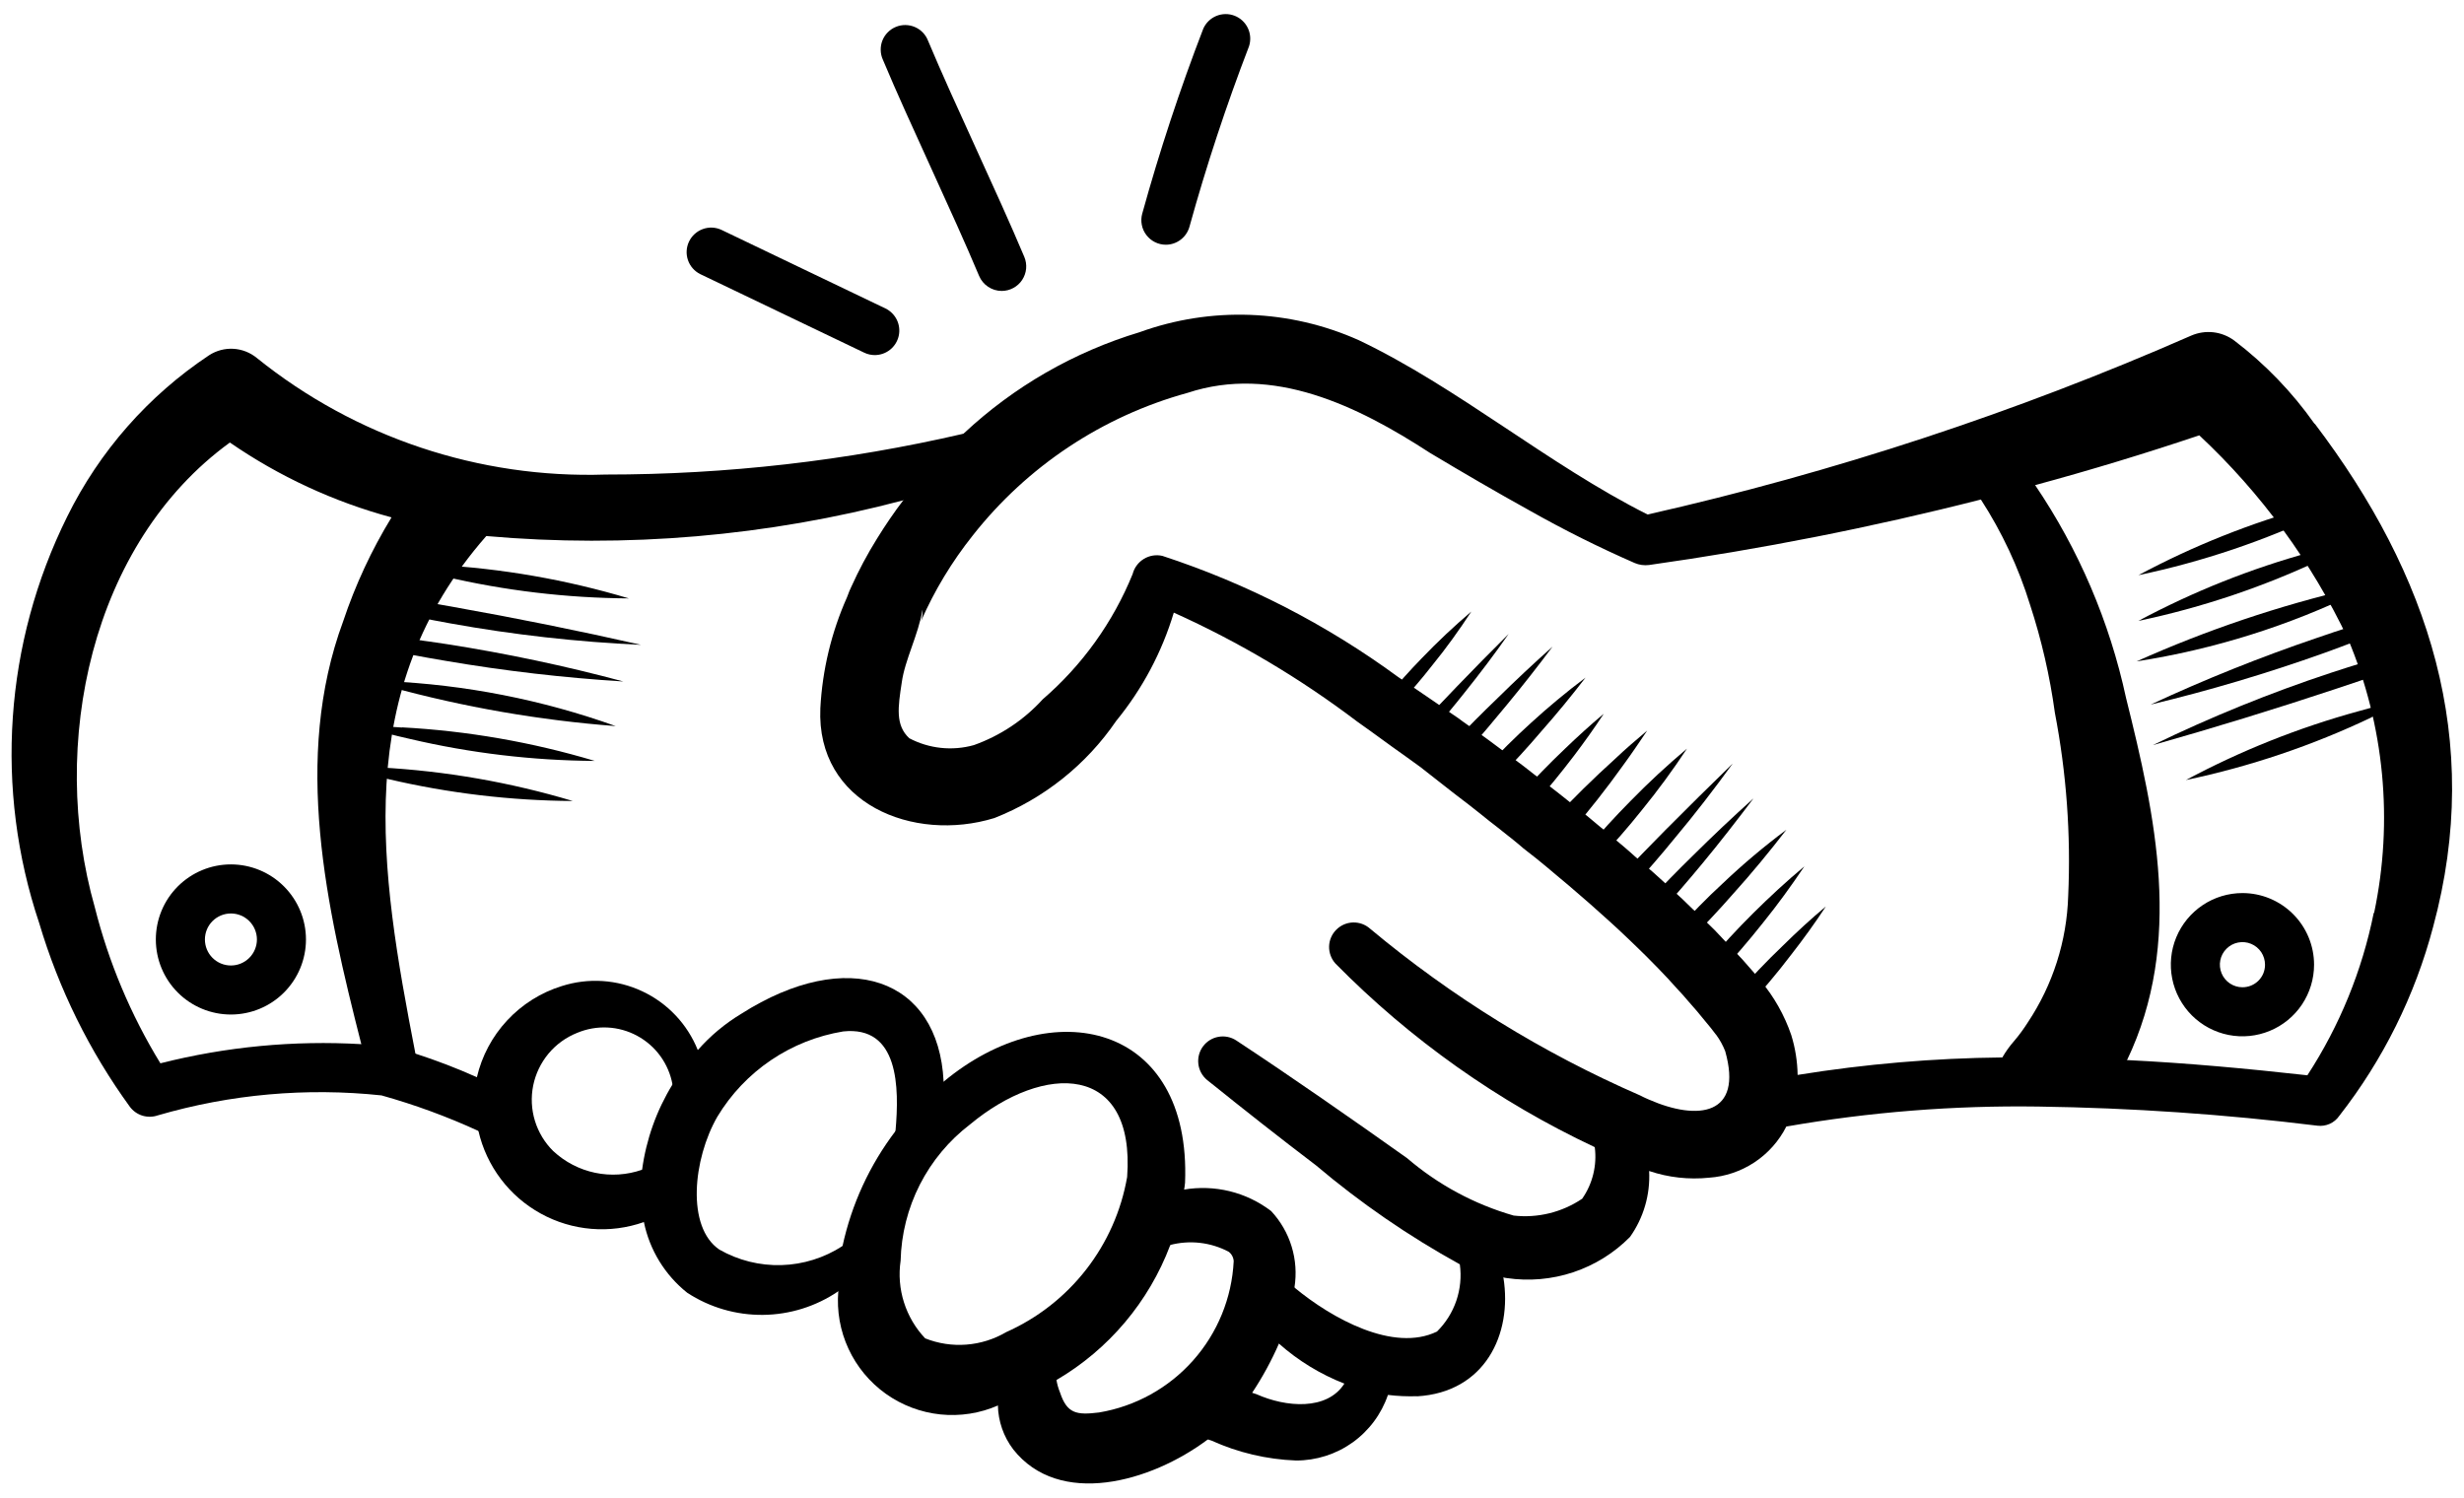 <svg xmlns="http://www.w3.org/2000/svg" fill="none" viewBox="0 0 74 45" height="45" width="74">
<path fill="black" d="M30.288 14.215C29.266 14.495 28.205 14.77 27.13 15.026C23.048 16.107 18.81 16.47 14.605 16.1C13.644 15.985 12.693 15.798 11.761 15.54C10.025 15.072 8.383 14.311 6.904 13.291C2.725 16.327 1.458 22.373 2.847 27.25C3.263 28.902 3.927 30.482 4.817 31.936C6.787 31.437 8.823 31.243 10.853 31.361C10.902 31.361 10.953 31.361 11 31.361C11.501 31.401 11.997 31.497 12.478 31.646C13.104 31.848 13.719 32.084 14.32 32.353C14.541 32.441 14.762 32.539 14.983 32.628C15.159 32.71 15.297 32.859 15.365 33.042C15.433 33.224 15.426 33.427 15.347 33.605C15.307 33.693 15.249 33.773 15.178 33.839C15.108 33.905 15.024 33.956 14.933 33.99C14.842 34.024 14.746 34.039 14.649 34.036C14.552 34.032 14.457 34.009 14.369 33.968C13.428 33.536 12.454 33.179 11.458 32.9C9.2 32.66 6.918 32.864 4.739 33.5C4.589 33.552 4.427 33.554 4.276 33.508C4.125 33.461 3.993 33.367 3.899 33.24C2.686 31.57 1.766 29.705 1.178 27.727C-0.17 23.706 0.132 19.315 2.018 15.517C2.986 13.553 4.457 11.881 6.281 10.669C6.498 10.529 6.753 10.461 7.011 10.476C7.269 10.492 7.515 10.588 7.715 10.753C10.674 13.136 14.389 14.377 18.187 14.253C21.807 14.254 25.416 13.842 28.943 13.025H28.948C29.257 12.956 29.572 12.878 29.881 12.799C30.067 12.751 30.265 12.777 30.432 12.873C30.599 12.968 30.722 13.125 30.776 13.31C30.829 13.495 30.808 13.694 30.717 13.864C30.626 14.033 30.472 14.161 30.289 14.219"></path>
<path fill="black" d="M69.51 12.727C68.839 11.775 68.026 10.932 67.099 10.227C66.915 10.091 66.699 10.006 66.472 9.98C66.246 9.955 66.016 9.989 65.807 10.08C60.548 12.387 55.081 14.186 49.481 15.453C46.495 13.953 43.788 11.637 40.807 10.217C38.727 9.287 36.368 9.201 34.226 9.977C32.255 10.571 30.449 11.611 28.946 13.017C28.28 13.625 27.673 14.294 27.134 15.017C26.849 15.39 26.589 15.774 26.343 16.171C26.05 16.641 25.789 17.13 25.562 17.635C25.524 17.713 25.491 17.794 25.462 17.876C25.452 17.896 25.447 17.92 25.437 17.94C24.969 18.992 24.698 20.12 24.637 21.27C24.51 24.139 27.432 25.317 29.863 24.57C31.348 23.986 32.623 22.969 33.523 21.651C34.308 20.692 34.896 19.587 35.252 18.4C37.205 19.279 39.052 20.377 40.758 21.671C40.891 21.765 41.023 21.858 41.158 21.956C41.379 22.113 41.6 22.275 41.821 22.437C41.954 22.531 42.086 22.629 42.221 22.722C42.378 22.835 42.53 22.948 42.683 23.056C42.702 23.071 42.717 23.086 42.737 23.1C42.865 23.2 42.992 23.3 43.12 23.4C43.312 23.547 43.508 23.7 43.704 23.857L44.097 24.157C44.308 24.324 44.524 24.491 44.74 24.668C44.873 24.768 45.005 24.874 45.14 24.982C45.346 25.144 45.553 25.306 45.754 25.482C45.881 25.582 46.009 25.682 46.137 25.782C46.343 25.949 46.545 26.116 46.746 26.288C46.869 26.388 46.992 26.494 47.115 26.597C47.321 26.774 47.527 26.951 47.734 27.132C47.857 27.24 47.98 27.348 48.097 27.456C48.259 27.598 48.412 27.741 48.569 27.883C48.687 27.996 48.805 28.104 48.923 28.217C49.1 28.389 49.277 28.556 49.449 28.728C49.562 28.846 49.675 28.959 49.793 29.077C49.993 29.283 50.186 29.489 50.373 29.701C50.486 29.819 50.594 29.941 50.697 30.064C50.879 30.264 51.051 30.471 51.218 30.678C51.326 30.806 51.434 30.938 51.532 31.071L51.542 31.081C51.653 31.232 51.743 31.397 51.812 31.572C52.357 33.502 50.997 33.672 49.523 33.026C49.494 33.011 49.459 32.997 49.423 32.982C49.369 32.957 49.315 32.933 49.261 32.903C46.331 31.628 43.599 29.941 41.147 27.893C41.006 27.767 40.822 27.701 40.633 27.706C40.444 27.712 40.265 27.79 40.132 27.924C39.998 28.057 39.921 28.237 39.916 28.426C39.912 28.615 39.98 28.799 40.106 28.939C42.356 31.223 44.994 33.091 47.896 34.455C48.063 34.543 48.235 34.627 48.402 34.71C48.767 34.892 49.144 35.046 49.532 35.172C50.108 35.366 50.72 35.434 51.325 35.372C51.812 35.339 52.282 35.18 52.69 34.911C53.097 34.642 53.427 34.271 53.648 33.835C56.147 33.399 58.681 33.198 61.217 33.235C64.02 33.275 66.819 33.467 69.601 33.81C69.726 33.825 69.853 33.806 69.969 33.754C70.084 33.702 70.182 33.619 70.254 33.515C71.569 31.833 72.528 29.901 73.073 27.837C74.595 22.223 72.95 17.248 69.517 12.724M71.29 27.414C70.941 29.153 70.264 30.81 69.296 32.296C67.496 32.096 65.696 31.928 63.879 31.839C62.636 31.775 61.389 31.745 60.141 31.76C58.079 31.78 56.022 31.956 53.987 32.285C53.98 31.878 53.916 31.474 53.795 31.085C53.592 30.493 53.283 29.944 52.882 29.464C52.808 29.364 52.73 29.272 52.646 29.179C52.446 28.943 52.246 28.722 52.037 28.506C51.943 28.406 51.845 28.306 51.752 28.206L51.497 27.936C51.384 27.828 51.276 27.715 51.163 27.612C51.05 27.509 50.952 27.401 50.844 27.312C50.638 27.106 50.432 26.912 50.22 26.722C50.132 26.634 50.038 26.55 49.95 26.472C49.764 26.3 49.577 26.133 49.385 25.972C49.292 25.884 49.198 25.8 49.105 25.726C48.874 25.515 48.638 25.319 48.405 25.126C48.297 25.026 48.184 24.934 48.071 24.846C47.835 24.646 47.594 24.446 47.349 24.252C47.29 24.203 47.226 24.152 47.163 24.105C46.903 23.894 46.637 23.688 46.372 23.486C46.284 23.413 46.19 23.344 46.102 23.28C45.871 23.094 45.635 22.917 45.402 22.745C45.294 22.661 45.186 22.583 45.078 22.504C44.837 22.322 44.597 22.146 44.351 21.969C44.257 21.9 44.164 21.831 44.071 21.769C43.978 21.707 43.879 21.631 43.786 21.563C43.668 21.484 43.55 21.401 43.432 21.322C43.332 21.253 43.232 21.184 43.132 21.111C42.877 20.939 42.616 20.762 42.361 20.585L41.992 20.335C39.839 18.755 37.448 17.526 34.91 16.696C34.719 16.652 34.519 16.685 34.352 16.787C34.185 16.889 34.064 17.052 34.016 17.241C33.427 18.691 32.501 19.981 31.316 21.003C30.75 21.625 30.04 22.097 29.248 22.379C28.599 22.561 27.904 22.487 27.308 22.173C26.885 21.78 26.969 21.24 27.082 20.498C27.175 19.816 27.582 19.064 27.706 18.308C27.714 18.424 27.699 18.541 27.662 18.652C28.066 17.732 28.588 16.869 29.214 16.083C30.851 14.003 33.111 12.502 35.663 11.8C38.232 10.95 40.771 12.188 42.942 13.6C43.934 14.194 44.936 14.779 45.948 15.339C46.97 15.916 48.021 16.441 49.096 16.911C49.23 16.968 49.378 16.988 49.523 16.97C52.883 16.496 56.215 15.839 59.503 15C60.043 14.867 60.589 14.72 61.129 14.568C62.779 14.121 64.419 13.623 66.05 13.075C67.909 14.812 69.424 16.885 70.514 19.185C71.609 21.786 71.884 24.66 71.3 27.422"></path>
<path fill="black" d="M49.528 35.177C49.563 35.881 49.361 36.576 48.953 37.151C48.476 37.634 47.892 37.997 47.248 38.212C46.605 38.426 45.919 38.486 45.248 38.386C45.214 38.382 45.181 38.376 45.148 38.366C44.696 38.295 44.257 38.163 43.841 37.973C42.307 37.128 40.861 36.133 39.524 35.002C38.424 34.167 37.334 33.307 36.253 32.438C36.107 32.318 36.013 32.146 35.99 31.959C35.967 31.771 36.016 31.582 36.128 31.43C36.24 31.278 36.406 31.174 36.591 31.141C36.777 31.107 36.969 31.146 37.127 31.249C38.797 32.349 40.619 33.621 42.259 34.785C43.189 35.583 44.281 36.171 45.459 36.509C46.183 36.591 46.913 36.411 47.517 36.003C47.831 35.552 47.965 35.001 47.895 34.456C47.879 34.236 47.85 34.018 47.807 33.803C47.782 33.665 47.805 33.523 47.87 33.399C47.936 33.276 48.042 33.178 48.17 33.122C48.298 33.066 48.442 33.055 48.577 33.09C48.713 33.125 48.833 33.205 48.917 33.317C49.286 33.868 49.498 34.51 49.531 35.173"></path>
<path fill="black" d="M42.552 41.935C42.262 41.944 41.971 41.931 41.683 41.896C41.235 41.835 40.797 41.721 40.376 41.557C39.656 41.276 38.991 40.87 38.412 40.357C38.12 40.1 37.851 39.819 37.607 39.517C37.489 39.369 37.432 39.182 37.448 38.994C37.463 38.805 37.55 38.63 37.69 38.503C37.831 38.377 38.014 38.309 38.203 38.313C38.392 38.317 38.572 38.392 38.707 38.525C38.765 38.574 38.825 38.625 38.883 38.677C39.998 39.6 41.85 40.627 43.156 39.993C43.419 39.733 43.618 39.416 43.737 39.067C43.856 38.717 43.893 38.345 43.843 37.979C43.848 37.763 43.853 37.542 43.863 37.316C43.867 37.209 43.907 37.107 43.977 37.027C44.046 36.946 44.141 36.891 44.246 36.872C44.351 36.852 44.459 36.869 44.553 36.92C44.647 36.97 44.721 37.051 44.763 37.149C44.953 37.535 45.084 37.947 45.151 38.372C45.426 40.072 44.596 41.82 42.558 41.938"></path>
<path fill="black" d="M41.762 41.366C41.756 41.545 41.73 41.723 41.683 41.896C41.487 42.472 41.115 42.971 40.62 43.325C40.125 43.678 39.531 43.867 38.923 43.866C38.044 43.833 37.18 43.629 36.379 43.266C36.345 43.257 36.311 43.246 36.279 43.231C36.074 43.181 35.893 43.062 35.766 42.893C35.64 42.724 35.577 42.516 35.587 42.306C35.597 42.095 35.681 41.894 35.824 41.739C35.966 41.583 36.158 41.482 36.367 41.453C36.805 41.472 37.231 41.602 37.604 41.831L37.737 41.875C38.616 42.268 39.854 42.375 40.375 41.556C40.446 41.444 40.5 41.324 40.537 41.197C40.58 41.055 40.673 40.932 40.798 40.852C40.923 40.772 41.072 40.739 41.22 40.759C41.367 40.779 41.502 40.851 41.601 40.962C41.7 41.073 41.757 41.215 41.76 41.364"></path>
<path fill="black" d="M38.877 38.674C38.805 39.254 38.647 39.82 38.41 40.354C38.185 40.869 37.916 41.364 37.605 41.832C37.536 41.932 37.472 42.032 37.405 42.117C37.087 42.544 36.706 42.92 36.275 43.232C34.542 44.532 31.806 45.275 30.43 43.532C30.139 43.15 29.978 42.685 29.969 42.206C29.875 41.189 30.2 40.089 31.162 40.399C31.575 40.576 31.633 41.032 31.727 41.44C31.748 41.571 31.784 41.7 31.835 41.823C32.046 42.462 32.335 42.506 33.009 42.423C34.099 42.24 35.095 41.69 35.83 40.863C36.565 40.037 36.996 38.984 37.051 37.88C37.048 37.824 37.033 37.77 37.006 37.72C36.98 37.671 36.943 37.628 36.899 37.595C36.356 37.309 35.727 37.238 35.135 37.395C34.974 37.425 34.816 37.47 34.664 37.528C34.488 37.593 34.293 37.589 34.121 37.515C33.948 37.442 33.809 37.306 33.734 37.134C33.658 36.962 33.65 36.768 33.713 36.591C33.775 36.414 33.903 36.268 34.07 36.182C34.538 35.955 35.038 35.803 35.553 35.73C36.011 35.651 36.48 35.668 36.931 35.778C37.383 35.889 37.806 36.092 38.176 36.374C38.459 36.678 38.67 37.042 38.791 37.44C38.913 37.837 38.941 38.257 38.876 38.668"></path>
<path fill="black" d="M28.339 32.486C28.28 32.53 28.226 32.574 28.172 32.624C27.689 33.015 27.26 33.468 26.895 33.97C26.118 34.991 25.575 36.169 25.304 37.423C25.206 37.869 25.163 38.326 25.176 38.783C25.127 39.376 25.232 39.971 25.482 40.51C25.732 41.05 26.118 41.515 26.602 41.861C27.086 42.206 27.651 42.42 28.243 42.482C28.834 42.543 29.431 42.45 29.976 42.211C30.337 42.11 30.688 41.978 31.027 41.818C31.267 41.705 31.503 41.582 31.734 41.445C33.299 40.527 34.502 39.1 35.143 37.403C35.347 36.866 35.487 36.307 35.561 35.738C35.576 35.669 35.58 35.596 35.59 35.522C35.782 30.722 31.59 29.781 28.34 32.487M30.216 40.011C29.852 40.225 29.443 40.353 29.022 40.385C28.601 40.418 28.177 40.353 27.785 40.197C27.493 39.889 27.276 39.519 27.148 39.115C27.02 38.711 26.986 38.283 27.048 37.864C27.067 37.07 27.264 36.29 27.624 35.582C27.985 34.873 28.5 34.255 29.131 33.773C31.361 31.917 34.102 31.922 33.851 35.35C33.674 36.366 33.25 37.322 32.616 38.135C31.982 38.948 31.158 39.592 30.216 40.011Z"></path>
<path fill="black" d="M28.166 34.348C28.137 34.515 28.043 34.664 27.906 34.763C27.769 34.862 27.598 34.905 27.43 34.88C27.262 34.856 27.11 34.768 27.007 34.634C26.903 34.5 26.855 34.33 26.874 34.162C26.879 34.098 26.889 34.039 26.894 33.97C27.012 32.649 26.994 30.802 25.322 30.979C24.545 31.107 23.805 31.401 23.152 31.843C22.5 32.285 21.952 32.863 21.545 33.538C20.813 34.81 20.607 36.853 21.604 37.531C22.171 37.855 22.817 38.016 23.469 37.997C24.122 37.978 24.757 37.779 25.304 37.423C25.502 37.323 25.692 37.21 25.874 37.084C25.951 37.016 26.052 36.98 26.155 36.984C26.258 36.989 26.355 37.032 26.426 37.106C26.498 37.18 26.538 37.279 26.538 37.382C26.539 37.485 26.5 37.584 26.429 37.659C26.083 38.107 25.659 38.487 25.176 38.783C24.509 39.237 23.721 39.484 22.914 39.492C22.106 39.5 21.314 39.269 20.638 38.827C19.97 38.294 19.509 37.543 19.338 36.705C19.227 36.188 19.208 35.656 19.284 35.133C19.406 34.224 19.718 33.35 20.198 32.569C20.421 32.203 20.675 31.858 20.959 31.537C21.334 31.11 21.773 30.744 22.259 30.451C25.459 28.413 28.187 29.375 28.339 32.484C28.364 33.109 28.306 33.736 28.167 34.346"></path>
<path fill="black" d="M20.913 33.768C20.876 33.857 20.806 33.929 20.718 33.969C20.631 34.009 20.531 34.015 20.439 33.986C20.347 33.956 20.27 33.893 20.222 33.809C20.174 33.725 20.16 33.626 20.181 33.532C20.252 33.215 20.257 32.888 20.196 32.569C20.14 32.262 20.015 31.971 19.832 31.719C19.648 31.466 19.41 31.258 19.135 31.11C18.861 30.961 18.556 30.876 18.244 30.861C17.932 30.846 17.621 30.901 17.333 31.022C16.999 31.155 16.703 31.369 16.473 31.645C16.243 31.922 16.085 32.251 16.013 32.603C15.942 32.956 15.96 33.321 16.065 33.664C16.171 34.008 16.36 34.321 16.616 34.573C16.968 34.9 17.402 35.126 17.872 35.224C18.342 35.323 18.83 35.291 19.283 35.133C19.324 35.124 19.365 35.112 19.404 35.099C19.58 35.043 19.77 35.055 19.937 35.132C20.105 35.209 20.237 35.346 20.308 35.516C20.38 35.686 20.385 35.876 20.323 36.05C20.262 36.223 20.137 36.367 19.974 36.454C19.768 36.554 19.554 36.638 19.335 36.705C18.831 36.883 18.294 36.952 17.761 36.908C17.228 36.864 16.71 36.708 16.242 36.45C15.773 36.192 15.364 35.839 15.042 35.412C14.719 34.985 14.49 34.495 14.37 33.974C14.234 33.446 14.217 32.894 14.321 32.358C14.47 31.718 14.783 31.129 15.231 30.648C15.678 30.167 16.243 29.811 16.87 29.617C17.668 29.361 18.533 29.417 19.291 29.774C20.049 30.13 20.644 30.76 20.956 31.538C21.226 32.26 21.212 33.057 20.913 33.768Z"></path>
<path fill="black" d="M63.871 31.842C63.807 31.979 63.733 32.122 63.66 32.259C63.615 32.332 63.566 32.403 63.512 32.47C63.333 32.702 63.091 32.878 62.815 32.975C62.538 33.073 62.24 33.088 61.955 33.02C61.71 32.948 61.471 32.86 61.238 32.755C60.953 32.647 60.668 32.549 60.378 32.455C60.284 32.434 60.198 32.388 60.128 32.322C60.097 32.276 60.075 32.224 60.064 32.169C60.053 32.114 60.053 32.058 60.064 32.003C60.073 31.92 60.096 31.838 60.133 31.763C60.236 31.585 60.356 31.417 60.492 31.263C60.641 31.088 60.777 30.902 60.9 30.708C61.652 29.58 62.072 28.263 62.113 26.908C62.196 25.065 62.061 23.219 61.713 21.408C61.562 20.306 61.313 19.219 60.967 18.162C60.622 17.045 60.124 15.98 59.488 14.999C59.334 14.771 59.163 14.554 58.977 14.351C58.855 14.21 58.791 14.028 58.797 13.841C58.804 13.655 58.881 13.478 59.013 13.346C59.145 13.214 59.322 13.137 59.508 13.13C59.695 13.124 59.877 13.188 60.018 13.31C60.417 13.699 60.785 14.12 61.118 14.567C62.429 16.503 63.356 18.672 63.849 20.957C64.733 24.508 65.578 28.295 63.878 31.846"></path>
<path fill="black" d="M14.619 16.081C14.619 16.081 14.609 16.096 14.604 16.1C10.532 20.752 11.397 26.08 12.477 31.65C12.506 31.792 12.531 31.93 12.56 32.073C12.592 32.26 12.552 32.452 12.448 32.61C12.343 32.768 12.181 32.879 11.997 32.922C11.812 32.964 11.618 32.933 11.455 32.837C11.292 32.74 11.172 32.584 11.121 32.402C11.033 32.058 10.944 31.71 10.851 31.361C9.8 27.236 8.783 22.781 10.306 18.661C10.671 17.568 11.159 16.52 11.76 15.537C12.015 15.123 12.296 14.724 12.6 14.344C12.712 14.207 12.851 14.094 13.008 14.012C13.165 13.929 13.336 13.879 13.513 13.864C13.689 13.848 13.867 13.868 14.036 13.923C14.204 13.977 14.36 14.065 14.495 14.18C14.629 14.295 14.739 14.436 14.818 14.595C14.897 14.753 14.944 14.926 14.956 15.103C14.967 15.28 14.943 15.457 14.885 15.624C14.828 15.792 14.737 15.946 14.619 16.078"></path>
<path fill="black" d="M26.274 10.665C26.164 10.665 26.055 10.64 25.956 10.593L21.028 8.232C20.855 8.145 20.723 7.994 20.661 7.812C20.598 7.629 20.61 7.429 20.694 7.254C20.777 7.08 20.926 6.946 21.107 6.88C21.289 6.814 21.489 6.822 21.665 6.903L26.593 9.265C26.743 9.338 26.863 9.459 26.936 9.609C27.008 9.759 27.027 9.929 26.99 10.092C26.953 10.254 26.862 10.399 26.732 10.503C26.602 10.607 26.441 10.664 26.274 10.665Z"></path>
<path fill="black" d="M30.084 8.738C29.939 8.738 29.797 8.695 29.676 8.614C29.555 8.534 29.46 8.419 29.404 8.285C29.009 7.341 28.479 6.179 27.967 5.055C27.455 3.931 26.917 2.755 26.515 1.793C26.474 1.703 26.452 1.606 26.45 1.507C26.447 1.409 26.464 1.311 26.5 1.219C26.536 1.127 26.59 1.043 26.66 0.973C26.729 0.902 26.811 0.847 26.902 0.809C26.993 0.771 27.091 0.751 27.19 0.752C27.288 0.753 27.386 0.773 27.476 0.812C27.567 0.851 27.649 0.908 27.717 0.979C27.785 1.05 27.838 1.135 27.873 1.227C28.267 2.168 28.795 3.327 29.306 4.446C29.817 5.565 30.357 6.751 30.763 7.717C30.81 7.829 30.828 7.951 30.817 8.071C30.805 8.192 30.764 8.308 30.697 8.409C30.63 8.51 30.539 8.593 30.432 8.65C30.325 8.708 30.206 8.738 30.084 8.738Z"></path>
<path fill="black" d="M35.014 7.35C34.9 7.35 34.788 7.324 34.687 7.273C34.585 7.223 34.497 7.149 34.428 7.059C34.359 6.969 34.312 6.864 34.291 6.753C34.269 6.641 34.274 6.526 34.304 6.417C34.821 4.548 35.437 2.678 36.138 0.86C36.215 0.688 36.355 0.551 36.529 0.479C36.704 0.407 36.899 0.404 37.075 0.472C37.252 0.54 37.395 0.673 37.476 0.843C37.557 1.013 37.57 1.208 37.512 1.388C36.829 3.162 36.227 4.988 35.723 6.808C35.68 6.963 35.588 7.1 35.46 7.198C35.332 7.296 35.175 7.35 35.014 7.35Z"></path>
<path fill="black" d="M67.346 26.823C66.921 26.823 66.505 26.949 66.151 27.186C65.798 27.422 65.522 27.758 65.359 28.151C65.196 28.544 65.154 28.976 65.237 29.394C65.32 29.811 65.525 30.194 65.825 30.495C66.126 30.796 66.509 31.001 66.927 31.084C67.344 31.167 67.776 31.124 68.169 30.961C68.562 30.799 68.898 30.523 69.135 30.169C69.371 29.815 69.497 29.399 69.497 28.974C69.497 28.404 69.27 27.857 68.867 27.454C68.463 27.05 67.917 26.823 67.346 26.823ZM67.346 29.652C67.212 29.652 67.081 29.612 66.97 29.538C66.858 29.463 66.771 29.357 66.72 29.233C66.669 29.11 66.655 28.973 66.681 28.842C66.707 28.71 66.772 28.589 66.867 28.495C66.962 28.4 67.082 28.335 67.214 28.309C67.346 28.283 67.482 28.296 67.606 28.348C67.73 28.399 67.835 28.486 67.91 28.597C67.984 28.709 68.024 28.84 68.024 28.974C68.025 29.063 68.007 29.151 67.974 29.234C67.94 29.316 67.89 29.391 67.827 29.454C67.764 29.517 67.689 29.567 67.606 29.601C67.524 29.635 67.436 29.652 67.346 29.652Z"></path>
<path fill="black" d="M4.68 28.217C4.68 28.815 4.917 29.388 5.34 29.811C5.763 30.234 6.336 30.471 6.934 30.471C7.532 30.471 8.106 30.234 8.528 29.811C8.951 29.388 9.189 28.815 9.189 28.217C9.189 27.619 8.951 27.046 8.528 26.623C8.106 26.2 7.532 25.962 6.934 25.962C6.336 25.962 5.763 26.2 5.34 26.623C4.917 27.046 4.68 27.619 4.68 28.217ZM6.154 28.217C6.154 28.01 6.236 27.811 6.382 27.665C6.529 27.518 6.728 27.436 6.935 27.436C7.142 27.436 7.34 27.518 7.487 27.665C7.633 27.811 7.716 28.01 7.716 28.217C7.716 28.424 7.633 28.623 7.487 28.769C7.34 28.916 7.142 28.998 6.935 28.998C6.728 28.998 6.529 28.916 6.382 28.769C6.236 28.623 6.154 28.424 6.154 28.217Z"></path>
<path fill="black" d="M64.656 22.379C66.389 21.537 68.175 20.811 70.004 20.207C70.681 19.984 71.361 19.777 72.044 19.587C72.085 19.726 72.124 19.862 72.156 20.006C71.482 20.245 70.808 20.473 70.131 20.697C68.325 21.297 66.5 21.857 64.656 22.379Z"></path>
<path fill="black" d="M64.602 21.156C66.228 20.4 67.893 19.733 69.591 19.156C70.267 18.921 70.949 18.706 71.634 18.5C71.69 18.615 71.742 18.732 71.79 18.851C71.13 19.116 70.466 19.372 69.798 19.613C68.093 20.222 66.358 20.738 64.598 21.16"></path>
<path fill="black" d="M70.856 17.769C71.038 17.685 71.224 17.594 71.403 17.5C71.166 17.551 70.929 17.6 70.696 17.664C68.454 18.186 66.268 18.923 64.168 19.864C66.49 19.503 68.745 18.795 70.857 17.764"></path>
<path fill="black" d="M69.788 16.766C70.166 16.597 70.539 16.41 70.899 16.216C70.395 16.319 69.897 16.441 69.407 16.581C67.606 17.074 65.865 17.768 64.219 18.649C66.144 18.245 68.014 17.614 69.79 16.769"></path>
<path fill="black" d="M71.217 21.545C71.595 21.376 71.968 21.189 72.328 20.995C71.824 21.098 71.327 21.22 70.836 21.36C69.035 21.853 67.295 22.547 65.648 23.428C67.573 23.024 69.444 22.393 71.219 21.548"></path>
<path fill="black" d="M69.792 15.392C70.171 15.223 70.543 15.036 70.903 14.842C70.399 14.945 69.902 15.067 69.411 15.207C67.609 15.7 65.869 16.394 64.223 17.275C66.148 16.871 68.018 16.24 69.794 15.395"></path>
<path fill="black" d="M19.258 19.368C17.333 19.281 15.417 19.065 13.522 18.723C12.822 18.597 12.122 18.455 11.434 18.295C11.465 18.153 11.495 18.016 11.534 17.874C12.241 17.986 12.942 18.107 13.643 18.234C15.517 18.567 17.389 18.945 19.257 19.369"></path>
<path fill="black" d="M18.722 20.468C16.933 20.357 15.15 20.151 13.382 19.848C12.676 19.731 11.975 19.595 11.273 19.448C11.279 19.32 11.289 19.192 11.304 19.065C12.01 19.147 12.717 19.239 13.418 19.346C15.204 19.625 16.973 19.999 18.718 20.467"></path>
<path fill="black" d="M11.613 20.459C11.413 20.446 11.206 20.437 11.004 20.434C11.237 20.502 11.47 20.569 11.704 20.628C13.924 21.238 16.197 21.633 18.492 21.808C16.28 21.016 13.961 20.561 11.613 20.459Z"></path>
<path fill="black" d="M12.071 21.851C11.658 21.819 11.242 21.805 10.832 21.804C11.324 21.954 11.819 22.084 12.318 22.195C14.136 22.621 15.996 22.842 17.864 22.854C15.98 22.29 14.035 21.951 12.071 21.846"></path>
<path fill="black" d="M13.095 16.97C12.681 16.938 12.265 16.924 11.855 16.923C12.348 17.073 12.843 17.203 13.341 17.314C15.16 17.74 17.02 17.961 18.887 17.973C17.003 17.409 15.059 17.07 13.095 16.965"></path>
<path fill="black" d="M11.411 23.055C10.998 23.023 10.582 23.009 10.172 23.008C10.664 23.158 11.159 23.288 11.658 23.399C13.476 23.825 15.336 24.046 17.204 24.058C15.32 23.494 13.375 23.155 11.411 23.05"></path>
<path fill="black" d="M52.031 22.942C51.476 23.708 50.896 24.46 50.287 25.186C49.875 25.692 49.447 26.186 49 26.674C48.882 26.566 48.759 26.458 48.637 26.35C49.089 25.879 49.546 25.407 50.007 24.94C50.675 24.267 51.348 23.604 52.03 22.94"></path>
<path fill="black" d="M52.655 23.989C52.155 24.652 51.648 25.305 51.123 25.939C50.7 26.45 50.273 26.946 49.823 27.439C49.704 27.326 49.587 27.218 49.469 27.105C49.916 26.624 50.376 26.152 50.849 25.691C51.438 25.106 52.038 24.54 52.649 23.991"></path>
<path fill="black" d="M53.649 24.922C53.138 25.585 52.613 26.222 52.062 26.833C51.62 27.339 51.162 27.825 50.692 28.296C50.574 28.178 50.461 28.065 50.348 27.948C50.795 27.448 51.256 26.976 51.743 26.528C52.345 25.955 52.983 25.419 53.649 24.922Z"></path>
<path fill="black" d="M54.189 26.022C53.796 26.606 53.384 27.176 52.942 27.722C52.52 28.255 52.073 28.774 51.601 29.279C51.501 29.156 51.39 29.033 51.277 28.916C51.714 28.4 52.177 27.899 52.657 27.423C53.137 26.947 53.657 26.465 54.189 26.022Z"></path>
<path fill="black" d="M50.664 22.485C50.242 23.125 49.789 23.743 49.304 24.337C48.897 24.848 48.469 25.337 48.017 25.815C47.894 25.715 47.771 25.604 47.648 25.506C48.065 25.006 48.508 24.524 48.969 24.057C49.505 23.507 50.069 22.987 50.664 22.485Z"></path>
<path fill="black" d="M54.832 27.23C54.503 27.73 54.155 28.212 53.786 28.684C53.364 29.239 52.912 29.774 52.435 30.29C52.335 30.157 52.229 30.025 52.121 29.897C52.573 29.376 53.049 28.875 53.55 28.397C53.963 27.99 54.39 27.597 54.832 27.228"></path>
<path fill="black" d="M45.309 19.04C44.89 19.64 44.448 20.225 43.991 20.795C43.685 21.182 43.367 21.565 43.041 21.936C42.941 21.86 42.832 21.78 42.727 21.705C43.064 21.342 43.405 20.983 43.75 20.624C44.262 20.094 44.782 19.562 45.309 19.04Z"></path>
<path fill="black" d="M46.627 19.421C46.18 20.021 45.72 20.607 45.247 21.179C44.847 21.665 44.442 22.147 44.024 22.613C43.896 22.513 43.768 22.413 43.641 22.313C44.073 21.856 44.515 21.411 44.967 20.977C45.507 20.444 46.061 19.926 46.627 19.421Z"></path>
<path fill="black" d="M47.62 20.349C47.193 20.904 46.755 21.439 46.298 21.955C45.886 22.441 45.453 22.913 44.998 23.375L44.605 23.075C45.038 22.604 45.495 22.152 45.971 21.719C46.496 21.238 47.045 20.782 47.615 20.354"></path>
<path fill="black" d="M48.157 21.449C47.877 21.876 47.581 22.289 47.273 22.696C46.88 23.212 46.472 23.713 46.044 24.196C45.911 24.088 45.779 23.98 45.645 23.882C46.077 23.401 46.529 22.934 47.001 22.487C47.373 22.129 47.757 21.78 48.154 21.446"></path>
<path fill="black" d="M44.186 18.37C43.82 18.928 43.433 19.47 43.012 19.985C42.696 20.391 42.354 20.785 42.005 21.169C41.893 21.085 41.78 21.004 41.668 20.924C41.993 20.524 42.338 20.142 42.7 19.769C43.171 19.278 43.666 18.812 44.186 18.369"></path>
<path fill="black" d="M49.472 21.939C49.234 22.293 48.995 22.647 48.744 22.989C48.244 23.689 47.72 24.354 47.16 25.004C46.993 24.869 46.825 24.733 46.66 24.604C47.246 23.98 47.86 23.374 48.502 22.795C48.818 22.495 49.146 22.215 49.474 21.939"></path>
</svg>
